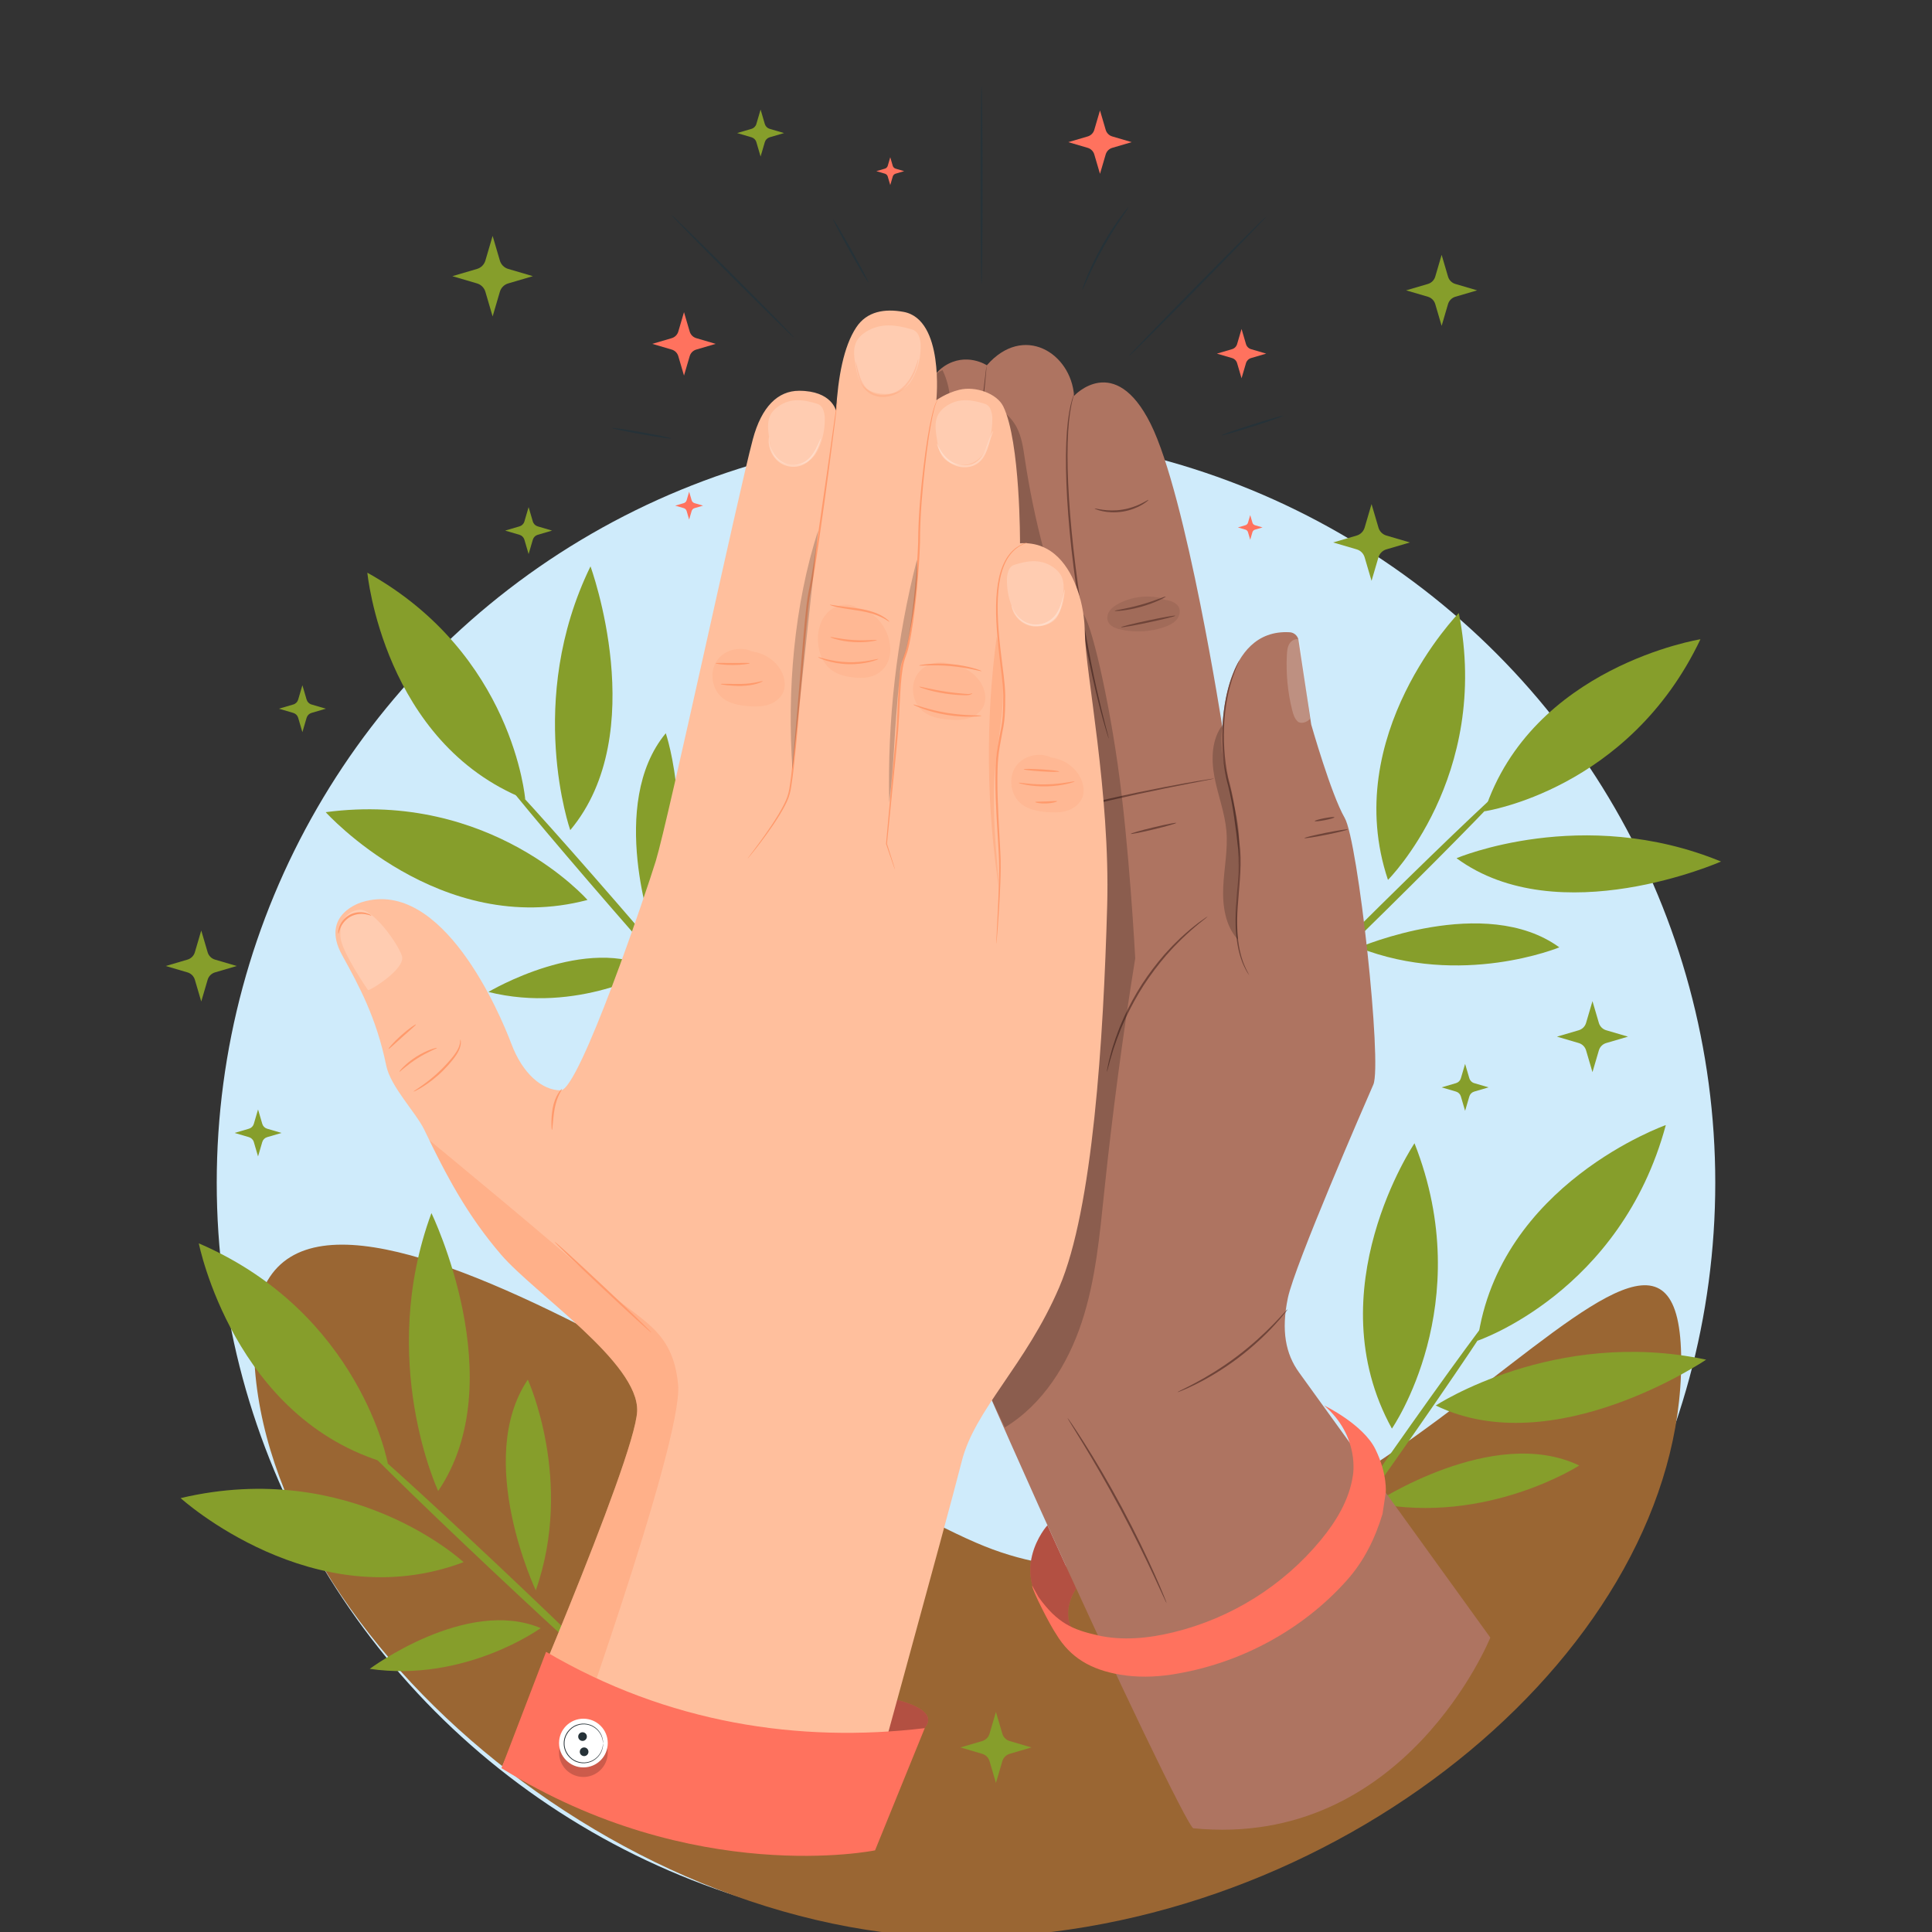 <svg xmlns="http://www.w3.org/2000/svg" fill="none" viewBox="0 0 312 312" height="312" width="312">
<rect x="0" y="0" width="312" height="312" fill="#333333" stroke="none"/>
<circle fill="#CFEBFB" r="121" cy="191" cx="156"></circle>
<g clip-path="url(#clip0_32_19467)">
<path fill="#9A6633" d="M271.5 219.847C271.5 265.572 217.966 310.831 159 312.847C100.5 314.847 41 262.572 41 216.847C41 171.123 129.062 237.679 159 249.706C215.405 272.365 271.5 174.123 271.5 219.847Z"></path>
<path fill="#869E2B" d="M32.5 150.267L33.532 153.782C33.7 154.353 34.147 154.799 34.718 154.967L38.233 156L34.718 157.033C34.147 157.201 33.7 157.647 33.532 158.218L32.5 161.733L31.467 158.218C31.299 157.647 30.853 157.201 30.282 157.033L26.767 156L30.282 154.967C30.853 154.799 31.299 154.353 31.467 153.782L32.5 150.267Z"></path>
<path fill="#869E2B" d="M160.835 276.461L161.868 279.977C162.036 280.548 162.482 280.994 163.053 281.162L166.569 282.195L163.053 283.227C162.482 283.395 162.036 283.841 161.868 284.412L160.835 287.928L159.803 284.412C159.635 283.841 159.189 283.395 158.618 283.227L155.102 282.195L158.618 281.162C159.189 280.994 159.635 280.548 159.803 279.977L160.835 276.461Z"></path>
<path fill="#869E2B" d="M41.673 179.168L42.355 181.493C42.466 181.87 42.761 182.166 43.138 182.276L45.463 182.959L43.138 183.641C42.761 183.752 42.466 184.048 42.355 184.424L41.673 186.749L40.99 184.424C40.879 184.047 40.584 183.752 40.207 183.641L37.882 182.959L40.207 182.276C40.584 182.165 40.88 181.87 40.99 181.493L41.673 179.168Z"></path>
<path fill="#869E2B" d="M257.169 161.675L258.202 165.191C258.37 165.762 258.816 166.208 259.387 166.376L262.902 167.409L259.387 168.441C258.816 168.609 258.37 169.055 258.202 169.626L257.169 173.142L256.136 169.626C255.969 169.055 255.522 168.609 254.951 168.441L251.436 167.409L254.951 166.376C255.522 166.208 255.969 165.762 256.136 165.191L257.169 161.675Z"></path>
<path fill="#869E2B" d="M232.811 41.156L233.843 44.672C234.011 45.242 234.457 45.689 235.028 45.856L238.544 46.889L235.028 47.922C234.457 48.09 234.011 48.536 233.843 49.107L232.811 52.623L231.778 49.107C231.61 48.536 231.164 48.09 230.593 47.922L227.077 46.889L230.593 45.856C231.164 45.689 231.61 45.242 231.778 44.672L232.811 41.156Z"></path>
<path fill="#869E2B" d="M221.491 81.403L222.608 85.204C222.789 85.821 223.272 86.304 223.889 86.485L227.689 87.602L223.889 88.718C223.272 88.899 222.789 89.382 222.608 89.999L221.491 93.8L220.375 89.999C220.194 89.382 219.711 88.899 219.094 88.718L215.293 87.602L219.094 86.485C219.711 86.304 220.193 85.821 220.375 85.204L221.491 81.403Z"></path>
<path fill="#869E2B" d="M236.601 171.809L237.284 174.133C237.395 174.511 237.69 174.806 238.067 174.917L240.391 175.599L238.067 176.282C237.689 176.393 237.394 176.688 237.284 177.065L236.601 179.389L235.918 177.065C235.807 176.687 235.512 176.392 235.135 176.282L232.811 175.599L235.135 174.917C235.513 174.805 235.808 174.511 235.918 174.133L236.601 171.809Z"></path>
<path fill="#869E2B" d="M48.834 110.658L49.516 112.983C49.627 113.36 49.922 113.655 50.299 113.766L52.624 114.448L50.299 115.131C49.922 115.242 49.627 115.537 49.516 115.914L48.834 118.239L48.151 115.914C48.04 115.537 47.745 115.242 47.368 115.131L45.044 114.448L47.368 113.766C47.745 113.655 48.041 113.36 48.151 112.983L48.834 110.658Z"></path>
<path fill="#869E2B" d="M122.828 17.698L123.51 20.023C123.621 20.4 123.916 20.696 124.293 20.806L126.618 21.489L124.293 22.171C123.916 22.282 123.621 22.578 123.51 22.954L122.828 25.279L122.145 22.954C122.034 22.577 121.739 22.282 121.362 22.171L119.037 21.489L121.362 20.806C121.739 20.695 122.034 20.4 122.145 20.023L122.828 17.698Z"></path>
<path fill="#869E2B" d="M79.554 38.098L80.725 42.084C80.915 42.731 81.421 43.238 82.069 43.428L86.055 44.599L82.069 45.77C81.421 45.961 80.915 46.467 80.725 47.114L79.554 51.1L78.383 47.114C78.192 46.467 77.686 45.961 77.039 45.77L73.053 44.599L77.039 43.428C77.686 43.238 78.192 42.731 78.383 42.084L79.554 38.098Z"></path>
<path fill="#869E2B" d="M85.365 81.896L86.048 84.22C86.159 84.598 86.454 84.893 86.831 85.003L89.155 85.686L86.831 86.368C86.453 86.48 86.158 86.775 86.048 87.152L85.365 89.476L84.683 87.152C84.571 86.774 84.276 86.479 83.899 86.368L81.575 85.686L83.899 85.003C84.277 84.892 84.572 84.598 84.683 84.22L85.365 81.896Z"></path>
<path fill="#869E2B" d="M275.528 219.572C251.01 214.369 231.864 226.974 231.864 226.974C250.932 236.25 275.528 219.572 275.528 219.572Z"></path>
<path fill="#869E2B" d="M205.818 218.339C205.809 233.72 216.137 244.366 216.137 244.366C219.384 231.966 205.818 218.339 205.818 218.339Z"></path>
<path fill="#869E2B" d="M221.977 242.737C240.106 246.291 255.029 236.668 255.029 236.668C241.164 230.009 221.977 242.737 221.977 242.737Z"></path>
<path fill="#869E2B" d="M242.039 210.928C241.758 210.731 233.856 221.512 224.391 235.005C214.923 248.502 207.478 259.6 207.758 259.797C208.039 259.994 215.94 249.215 225.408 235.717C234.872 222.225 242.319 211.125 242.039 210.928Z"></path>
<path fill="#869E2B" d="M269.013 181.689C269.013 181.689 242.051 191.199 238.615 216.51C238.615 216.51 261.732 208.713 269.013 181.689Z"></path>
<path fill="#869E2B" d="M228.429 184.628C228.429 184.628 212.45 208.335 224.779 230.707C224.779 230.707 238.693 210.667 228.429 184.628Z"></path>
<path fill="#869E2B" d="M69.671 195.904C60.894 219.746 70.762 240.784 70.762 240.784C82.834 222.998 69.671 195.904 69.671 195.904Z"></path>
<path fill="#869E2B" d="M59.708 269.504C75.138 271.744 87.316 262.927 87.316 262.927C75.347 257.87 59.708 269.504 59.708 269.504Z"></path>
<path fill="#869E2B" d="M86.528 256.831C92.723 239.159 85.235 222.793 85.235 222.793C76.542 235.737 86.528 256.831 86.528 256.831Z"></path>
<path fill="#869E2B" d="M57.526 232.091C57.288 232.345 66.958 241.836 79.121 253.288C91.289 264.745 101.342 273.824 101.58 273.572C101.819 273.319 92.151 263.829 79.984 252.372C67.821 240.92 57.765 231.838 57.526 232.091Z"></path>
<path fill="#869E2B" d="M32.105 200.788C32.105 200.788 37.734 229.217 62.63 236.335C62.63 236.335 58.161 212.013 32.105 200.788Z"></path>
<path fill="#869E2B" d="M29.168 241.93C29.168 241.93 50.633 261.4 74.866 252.276C74.866 252.276 56.779 235.41 29.168 241.93Z"></path>
<path fill="#869E2B" d="M95.359 91.463C84.764 113.195 92.091 134.059 92.091 134.059C105.225 118.377 95.359 91.463 95.359 91.463Z"></path>
<path fill="#869E2B" d="M78.871 160.191C93.265 163.791 105.64 156.61 105.64 156.61C94.793 150.675 78.871 160.191 78.871 160.191Z"></path>
<path fill="#869E2B" d="M105.479 150.763C113.039 134.626 107.517 118.412 107.517 118.412C98.047 129.834 105.479 150.763 105.479 150.763Z"></path>
<path fill="#869E2B" d="M80.392 124.56C80.142 124.777 88.388 134.69 98.806 146.699C109.228 158.713 117.877 168.273 118.126 168.056C118.377 167.839 110.133 157.928 99.711 145.914C89.292 133.905 80.642 124.343 80.392 124.56Z"></path>
<path fill="#869E2B" d="M59.324 92.486C59.324 92.486 61.929 119.941 84.817 129.068C84.817 129.068 82.918 105.611 59.324 92.486Z"></path>
<path fill="#869E2B" d="M52.599 131.157C52.599 131.157 71.056 151.648 94.874 145.333C94.874 145.333 79.367 127.631 52.599 131.157Z"></path>
<path fill="#869E2B" d="M277.934 139.129C255.569 129.947 235.216 138.593 235.216 138.593C251.707 150.697 277.934 139.129 277.934 139.129Z"></path>
<path fill="#869E2B" d="M208.291 127.074C205.62 141.669 213.578 153.559 213.578 153.559C218.806 142.354 208.291 127.074 208.291 127.074Z"></path>
<path fill="#869E2B" d="M219.402 153.024C235.991 159.536 251.817 152.987 251.817 152.987C239.813 144.268 219.402 153.024 219.402 153.024Z"></path>
<path fill="#869E2B" d="M243.947 126.311C243.714 126.075 234.349 134.939 223.031 146.104C211.709 157.274 202.723 166.516 202.955 166.752C203.187 166.987 212.551 158.126 223.872 146.957C235.191 135.791 244.179 126.547 243.947 126.311Z"></path>
<path fill="#869E2B" d="M274.607 103.234C274.607 103.234 247.374 107.59 239.731 131.016C239.731 131.016 263.019 127.619 274.607 103.234Z"></path>
<path fill="#869E2B" d="M235.584 98.998C235.584 98.998 216.316 118.728 224.143 142.093C224.143 142.093 240.817 125.484 235.584 98.998Z"></path>
<path fill="#263238" d="M158.513 45.906C158.424 45.906 158.351 38.733 158.351 29.888C158.351 21.039 158.424 13.867 158.513 13.867C158.603 13.867 158.676 21.038 158.676 29.888C158.676 38.733 158.603 45.906 158.513 45.906Z"></path>
<path fill="#263238" d="M128.223 54.506C128.159 54.569 123.672 50.185 118.201 44.714C112.729 39.242 108.345 34.755 108.409 34.692C108.472 34.628 112.958 39.012 118.431 44.484C123.901 49.955 128.286 54.442 128.223 54.506Z"></path>
<path fill="#263238" d="M204.477 34.987C204.541 35.05 199.627 40.144 193.502 46.362C187.375 52.583 182.358 57.573 182.295 57.51C182.231 57.447 187.144 52.355 193.271 46.134C199.395 39.915 204.414 34.924 204.477 34.987Z"></path>
<path fill="#263238" d="M140.228 45.574C140.15 45.617 138.811 43.377 137.239 40.569C135.667 37.76 134.456 35.449 134.534 35.404C134.613 35.361 135.95 37.601 137.523 40.41C139.095 43.218 140.306 45.53 140.228 45.574Z"></path>
<path fill="#263238" d="M182.263 33.436C182.302 33.466 181.804 34.168 181.032 35.322C180.259 36.475 179.227 38.092 178.192 39.938C177.16 41.787 176.322 43.512 175.743 44.774C175.164 46.036 174.826 46.828 174.78 46.809C174.759 46.801 174.819 46.593 174.945 46.225C175.069 45.855 175.268 45.327 175.533 44.682C176.06 43.392 176.87 41.639 177.909 39.779C178.95 37.922 180.019 36.314 180.843 35.19C181.255 34.627 181.6 34.181 181.85 33.881C182.099 33.582 182.245 33.423 182.263 33.436Z"></path>
<path fill="#263238" d="M207.204 67.152C207.23 67.238 205.037 68.01 202.305 68.877C199.571 69.745 197.334 70.378 197.307 70.292C197.28 70.207 199.473 69.435 202.206 68.568C204.938 67.7 207.176 67.067 207.204 67.152Z"></path>
<path fill="#263238" d="M108.434 70.815C108.418 70.904 106.252 70.595 103.595 70.126C100.937 69.657 98.796 69.206 98.812 69.117C98.827 69.029 100.994 69.338 103.651 69.806C106.308 70.275 108.449 70.727 108.434 70.815Z"></path>
<path fill="#FF725E" d="M110.459 50.411L111.381 53.55C111.531 54.06 111.929 54.458 112.438 54.608L115.578 55.53L112.438 56.453C111.929 56.602 111.531 57.001 111.381 57.511L110.459 60.65L109.536 57.511C109.387 57.001 108.988 56.603 108.478 56.453L105.339 55.53L108.478 54.608C108.988 54.458 109.387 54.06 109.536 53.55L110.459 50.411Z"></path>
<path fill="#FF725E" d="M177.638 17.835L178.561 20.974C178.71 21.484 179.109 21.882 179.618 22.032L182.758 22.954L179.618 23.877C179.108 24.026 178.71 24.425 178.561 24.934L177.638 28.074L176.716 24.934C176.566 24.425 176.168 24.026 175.658 23.877L172.519 22.954L175.658 22.032C176.168 21.882 176.566 21.484 176.716 20.974L177.638 17.835Z"></path>
<path fill="#FF725E" d="M111.289 79.41L111.693 80.787C111.759 81.011 111.934 81.186 112.158 81.252L113.535 81.656L112.158 82.06C111.934 82.126 111.759 82.301 111.693 82.525L111.289 83.902L110.885 82.525C110.819 82.301 110.645 82.126 110.421 82.06L109.043 81.656L110.421 81.252C110.644 81.186 110.819 81.011 110.885 80.787L111.289 79.41Z"></path>
<path fill="#FF725E" d="M143.767 25.395L144.171 26.772C144.237 26.995 144.412 27.171 144.636 27.236L146.013 27.641L144.636 28.045C144.412 28.111 144.237 28.286 144.171 28.509L143.767 29.887L143.363 28.509C143.297 28.286 143.122 28.111 142.898 28.045L141.521 27.641L142.898 27.236C143.122 27.171 143.297 26.995 143.363 26.772L143.767 25.395Z"></path>
<path fill="#FF725E" d="M200.498 53.126L201.215 55.567C201.331 55.963 201.641 56.273 202.037 56.389L204.478 57.106L202.037 57.823C201.641 57.94 201.331 58.249 201.215 58.645L200.498 61.086L199.781 58.645C199.664 58.249 199.355 57.939 198.959 57.823L196.518 57.106L198.959 56.389C199.355 56.272 199.665 55.963 199.781 55.567L200.498 53.126Z"></path>
<path fill="#FF725E" d="M201.898 83.185L202.257 84.405C202.315 84.603 202.47 84.758 202.668 84.816L203.888 85.175L202.668 85.533C202.47 85.591 202.315 85.746 202.257 85.944L201.898 87.164L201.54 85.944C201.482 85.746 201.327 85.591 201.129 85.533L199.909 85.175L201.129 84.816C201.327 84.758 201.482 84.603 201.54 84.405L201.898 83.185Z"></path>
<path fill="#FF725E" d="M173.484 263.652C173.484 263.652 171.04 260.914 173.795 256.51C173.795 256.51 169.187 246.4 169.157 246.334C169.127 246.268 162.233 254.161 170.295 261.378L173.484 263.652Z"></path>
<path fill="black" d="M173.484 263.652C173.484 263.652 171.04 260.914 173.795 256.51C173.795 256.51 169.187 246.4 169.157 246.334C169.127 246.268 162.233 254.161 170.295 261.378L173.484 263.652Z" opacity="0.3"></path>
<path fill="#AE7461" d="M192.712 295.249C191.177 295.097 146.567 199.865 137.12 167.945C127.673 136.025 134.896 85.613 139.483 77.402C143.162 70.816 147.294 71.059 147.294 71.059C147.294 71.059 148.325 61.868 152.507 59.128C156.059 56.801 159.368 58.99 159.368 58.99C165.275 52.211 172.96 56.995 173.455 63.924C173.455 63.924 179.995 56.789 185.809 68.43C191.623 80.072 197.436 117.625 197.436 117.625C197.436 117.625 197.436 101.471 208.279 102.103C208.953 102.143 209.524 102.628 209.682 103.284L211.751 117.007C211.751 117.007 214.97 128.314 217.149 132.07C219.33 135.825 223.233 171.845 221.78 175.152C220.327 178.46 209.063 204.371 207.973 209.629C206.883 214.886 207.61 218.641 209.789 221.646C211.97 224.651 240.674 264.456 240.674 264.456C240.674 264.456 226.866 298.628 192.712 295.249Z"></path>
<g opacity="0.2">
<path fill="black" d="M152.212 59.771C153.026 61.458 153.451 63.33 153.445 65.203C155.413 64.542 157.596 64.481 159.562 65.143C161.529 65.805 163.257 67.209 164.208 69.054C165.002 70.593 165.237 72.349 165.494 74.062C166.233 79 167.244 83.896 168.523 88.722H158.273L149.077 76.992L147.293 71.058C148.275 65.386 149.636 60.818 152.212 59.771Z"></path>
</g>
<path fill="#6F4439" d="M201.76 157.521C201.751 157.527 201.648 157.377 201.46 157.086C201.276 156.792 201.028 156.342 200.762 155.738C200.238 154.529 199.721 152.657 199.593 150.297C199.424 147.937 199.714 145.134 199.931 142.045C200.029 140.5 200.094 138.874 199.958 137.201C199.79 135.533 199.559 133.79 199.311 132.022C199.054 130.253 198.749 128.533 198.342 126.9C197.88 125.272 197.634 123.632 197.499 122.084C197.23 118.974 197.409 116.152 197.784 113.826C198.167 111.499 198.759 109.67 199.275 108.46C199.502 107.841 199.762 107.397 199.907 107.083C200.061 106.773 200.147 106.614 200.157 106.619C200.167 106.624 200.101 106.793 199.965 107.111C199.84 107.433 199.6 107.883 199.392 108.506C198.916 109.724 198.363 111.549 198.01 113.863C197.666 116.175 197.513 118.976 197.797 122.057C197.941 123.599 198.184 125.197 198.65 126.822C199.065 128.468 199.374 130.199 199.633 131.975C199.882 133.756 200.109 135.482 200.275 137.176C200.409 138.874 200.336 140.515 200.229 142.065C199.995 145.166 199.684 147.945 199.822 150.284C199.919 152.624 200.396 154.477 200.879 155.689C201.125 156.295 201.352 156.75 201.516 157.053C201.686 157.353 201.77 157.514 201.76 157.521Z"></path>
<path fill="#6F4439" d="M178.74 173.123C178.729 173.12 178.742 173.013 178.778 172.812C178.826 172.575 178.883 172.286 178.953 171.935C179.028 171.554 179.129 171.089 179.28 170.558C179.428 170.026 179.571 169.413 179.798 168.756C180.01 168.094 180.242 167.368 180.545 166.608C180.82 165.837 181.177 165.039 181.546 164.196C182.32 162.528 183.263 160.734 184.413 158.948C185.573 157.167 186.814 155.564 188.019 154.174C188.643 153.498 189.219 152.839 189.813 152.276C190.384 151.691 190.948 151.178 191.471 150.72C191.98 150.246 192.48 149.864 192.909 149.515C193.334 149.163 193.717 148.881 194.037 148.661C194.33 148.456 194.572 148.287 194.771 148.149C194.941 148.035 195.033 147.98 195.039 147.988C195.046 147.998 194.966 148.071 194.81 148.201C194.621 148.353 194.392 148.537 194.114 148.76C193.807 148.996 193.437 149.291 193.024 149.655C192.609 150.015 192.121 150.408 191.625 150.889C191.115 151.356 190.565 151.875 190.005 152.465C189.423 153.033 188.859 153.694 188.246 154.37C187.062 155.762 185.838 157.357 184.687 159.124C183.546 160.896 182.602 162.672 181.819 164.322C181.445 165.155 181.082 165.943 180.797 166.705C180.485 167.456 180.242 168.173 180.017 168.827C179.777 169.476 179.62 170.082 179.456 170.607C179.288 171.131 179.17 171.589 179.076 171.964C178.983 172.308 178.906 172.593 178.843 172.826C178.786 173.023 178.751 173.124 178.74 173.123Z"></path>
<path fill="#6F4439" d="M207.945 211.42C207.962 211.434 207.775 211.688 207.421 212.135C207.07 212.585 206.533 213.212 205.843 213.964C204.466 215.468 202.426 217.432 199.937 219.312C197.445 221.19 194.996 222.613 193.168 223.517C192.254 223.972 191.502 224.314 190.973 224.525C190.445 224.74 190.149 224.849 190.14 224.828C190.131 224.808 190.409 224.659 190.92 224.409C191.433 224.163 192.167 223.791 193.062 223.313C194.855 222.36 197.267 220.917 199.741 219.052C202.212 217.185 204.263 215.263 205.676 213.805C206.383 213.077 206.945 212.476 207.324 212.052C207.708 211.632 207.928 211.406 207.945 211.42Z"></path>
<path fill="#6F4439" d="M188.401 258.904C188.391 258.908 188.333 258.803 188.233 258.6C188.122 258.362 187.982 258.066 187.813 257.703C187.433 256.881 186.916 255.762 186.286 254.399C184.986 251.614 183.13 247.795 180.919 243.66C178.706 239.526 176.56 235.861 174.963 233.235C174.178 231.954 173.534 230.904 173.061 230.131C172.854 229.789 172.684 229.509 172.548 229.284C172.434 229.088 172.378 228.982 172.387 228.976C172.397 228.97 172.47 229.064 172.603 229.248C172.753 229.464 172.939 229.733 173.167 230.062C173.654 230.771 174.335 231.814 175.159 233.113C176.807 235.712 178.989 239.365 181.206 243.506C183.42 247.648 185.247 251.489 186.495 254.302C187.12 255.709 187.608 256.854 187.929 257.652C188.076 258.025 188.197 258.329 188.294 258.574C188.374 258.786 188.411 258.899 188.401 258.904Z"></path>
<path fill="#6F4439" d="M189.952 132.891C189.973 132.978 188.346 133.446 186.319 133.934C184.291 134.423 182.63 134.749 182.609 134.662C182.588 134.574 184.215 134.108 186.243 133.618C188.27 133.13 189.931 132.804 189.952 132.891Z"></path>
<path fill="#6F4439" d="M179.052 119.26C179.047 119.262 179.028 119.216 178.996 119.124C178.96 119.014 178.916 118.879 178.863 118.715C178.752 118.354 178.579 117.824 178.385 117.133C177.984 115.754 177.449 113.746 176.862 111.247C175.685 106.249 174.339 99.275 173.363 91.5C172.388 83.725 171.983 76.62 172.192 71.481C172.291 68.913 172.562 66.84 172.886 65.437C173.207 64.031 173.586 63.319 173.586 63.319C173.591 63.322 173.579 63.37 173.551 63.463C173.514 63.573 173.47 63.707 173.416 63.87C173.349 64.046 173.289 64.271 173.223 64.538C173.152 64.804 173.07 65.111 173.01 65.464C172.725 66.865 172.49 68.929 172.422 71.489C172.272 76.61 172.712 83.696 173.685 91.46C174.661 99.222 175.969 106.192 177.086 111.195C177.645 113.697 178.144 115.711 178.508 117.099C178.684 117.772 178.824 118.305 178.926 118.697C178.968 118.865 179.001 119.002 179.029 119.115C179.049 119.21 179.057 119.259 179.052 119.26Z"></path>
<path fill="#6F4439" d="M169.36 130.834C169.355 130.837 169.326 130.779 169.273 130.666C169.216 130.535 169.141 130.367 169.049 130.158C168.85 129.687 168.572 129.029 168.217 128.191C168.038 127.762 167.84 127.286 167.623 126.767C167.423 126.238 167.206 125.665 166.973 125.051C166.517 123.816 165.962 122.421 165.457 120.842C165.193 120.055 164.918 119.231 164.631 118.374C164.348 117.514 164.097 116.606 163.814 115.673C163.231 113.812 162.73 111.789 162.174 109.668C161.143 105.406 160.186 100.676 159.47 95.665C158.782 90.648 158.409 85.836 158.231 81.454C158.18 79.262 158.11 77.179 158.159 75.229C158.175 74.254 158.165 73.312 158.203 72.408C158.243 71.504 158.281 70.636 158.318 69.808C158.369 68.15 158.52 66.657 158.617 65.343C158.672 64.689 158.723 64.079 158.77 63.514C158.835 62.956 158.894 62.444 158.948 61.982C159.058 61.08 159.144 60.37 159.205 59.863C159.236 59.636 159.26 59.455 159.28 59.314C159.298 59.19 159.311 59.127 159.317 59.128C159.322 59.128 159.321 59.193 159.313 59.318C159.302 59.461 159.288 59.643 159.27 59.872C159.223 60.38 159.157 61.091 159.073 61.996C159.028 62.459 158.978 62.97 158.923 63.529C158.885 64.093 158.842 64.703 158.797 65.358C158.718 66.671 158.583 68.163 158.547 69.819C158.517 70.646 158.485 71.513 158.453 72.415C158.422 73.318 158.439 74.258 158.428 75.231C158.391 77.178 158.471 79.256 158.53 81.444C158.724 85.816 159.105 90.616 159.791 95.621C160.505 100.621 161.451 105.341 162.464 109.597C163.011 111.716 163.501 113.737 164.072 115.598C164.349 116.531 164.594 117.439 164.869 118.3C165.148 119.158 165.417 119.983 165.674 120.77C166.164 122.352 166.703 123.75 167.143 124.989C167.366 125.606 167.575 126.182 167.767 126.713C167.974 127.235 168.163 127.713 168.334 128.146C168.664 128.993 168.923 129.658 169.108 130.133C169.188 130.348 169.253 130.52 169.302 130.654C169.346 130.77 169.365 130.832 169.36 130.834Z"></path>
<path fill="#6F4439" d="M150.833 134.648C150.827 134.649 150.812 134.591 150.787 134.476C150.761 134.342 150.728 134.174 150.687 133.965C150.601 133.491 150.482 132.832 150.331 131.995C150.025 130.283 149.617 127.8 149.161 124.725C148.694 121.651 148.22 117.978 147.761 113.892C147.328 109.803 146.941 105.298 146.699 100.558C146.213 91.073 146.499 82.467 146.976 76.266C147.223 73.166 147.468 70.662 147.695 68.938C147.803 68.094 147.887 67.429 147.949 66.951C147.979 66.74 148.003 66.571 148.022 66.436C148.041 66.32 148.053 66.261 148.058 66.262C148.064 66.263 148.063 66.323 148.055 66.44C148.045 66.576 148.03 66.747 148.013 66.96C147.967 67.439 147.903 68.105 147.821 68.951C147.633 70.679 147.424 73.185 147.206 76.283C146.788 82.48 146.539 91.071 147.024 100.542C147.267 105.274 147.644 109.775 148.059 113.861C148.501 117.943 148.951 121.616 149.389 124.692C149.816 127.77 150.189 130.257 150.456 131.974C150.582 132.815 150.681 133.478 150.752 133.954C150.78 134.166 150.803 134.336 150.821 134.47C150.833 134.587 150.838 134.647 150.833 134.648Z"></path>
<path fill="#6F4439" d="M196.074 125.73C196.076 125.736 196.028 125.75 195.933 125.772C195.82 125.797 195.683 125.826 195.515 125.863C195.119 125.941 194.579 126.046 193.899 126.18C192.495 126.45 190.463 126.84 187.959 127.357C182.951 128.376 176.053 129.904 168.524 131.937C164.762 132.964 161.202 134.027 157.982 135.052C154.774 136.112 151.893 137.094 149.513 138.021C148.314 138.463 147.243 138.896 146.304 139.282C145.361 139.657 144.552 139.99 143.9 140.282C143.263 140.554 142.757 140.77 142.386 140.929C142.227 140.993 142.097 141.046 141.989 141.09C141.898 141.124 141.851 141.139 141.848 141.134C141.846 141.129 141.889 141.104 141.974 141.06C142.079 141.008 142.204 140.946 142.358 140.87C142.724 140.698 143.221 140.463 143.848 140.167C144.493 139.857 145.296 139.507 146.233 139.115C147.167 138.713 148.234 138.263 149.429 137.807C151.804 136.851 154.681 135.845 157.889 134.767C161.108 133.725 164.671 132.651 168.439 131.623C175.977 129.589 182.89 128.094 187.914 127.132C190.425 126.644 192.465 126.288 193.876 126.056C194.561 125.948 195.104 125.862 195.503 125.798C195.673 125.775 195.812 125.755 195.927 125.74C196.024 125.728 196.074 125.725 196.074 125.73Z"></path>
<g opacity="0.2">
<path fill="black" d="M162.267 230.522C168.399 226.807 172.445 220.327 174.692 213.519C176.94 206.711 177.587 199.497 178.332 192.367C179.648 179.787 181.314 167.244 183.327 154.757C183.327 154.757 182.372 136.457 180.481 123.334C178.591 110.211 175.634 98.354 174.591 99.031C173.549 99.708 159.595 224.83 159.595 224.83L162.267 230.522Z"></path>
</g>
<path fill="#FF725E" d="M213.84 226.971C213.84 226.971 220.146 230.006 222.118 234.046C224.09 238.085 223.783 241.037 223.783 241.037L223.268 244.477C222.054 248.477 220.291 252.059 217.548 255.153C210.383 263.231 200.115 268.787 189.115 270.438C186.389 270.847 183.609 270.897 180.891 270.44C176.193 269.649 172.845 267.709 170.57 263.911C169.569 262.456 166.718 256.898 166.665 256.026L167.714 257.906C170.79 262.203 173.305 263.181 177.228 264.081C181.234 265 185.447 264.579 189.439 263.613C198.783 261.352 207.2 256.1 213.313 248.68C215.8 245.661 217.898 242.189 218.472 238.327C218.472 238.327 219.705 232.022 213.84 226.971Z"></path>
<g opacity="0.2">
<path fill="black" d="M200.099 135.219C199.958 129.616 196.299 122.486 197.48 117.007C195.65 119.337 195.572 122.606 196.131 125.516C196.689 128.426 197.795 131.233 198.053 134.185C198.315 137.198 197.681 140.21 197.542 143.23C197.404 146.251 197.862 149.514 199.909 151.739C199.254 146.077 200.26 141.573 200.099 135.219Z"></path>
</g>
<path fill="#6F4439" d="M188.251 96.341C188.269 96.379 187.853 96.627 187.141 96.951C186.43 97.277 185.418 97.667 184.268 97.99C183.117 98.311 182.05 98.501 181.273 98.593C180.496 98.684 180.011 98.688 180.008 98.646C179.997 98.548 181.908 98.319 184.181 97.677C186.456 97.047 188.209 96.251 188.251 96.341Z"></path>
<path fill="#6F4439" d="M185.469 80.728C185.491 80.756 185.113 81.114 184.389 81.537C183.669 81.961 182.582 82.413 181.314 82.619C180.045 82.82 178.87 82.731 178.053 82.554C177.233 82.379 176.762 82.156 176.775 82.123C176.792 82.015 178.782 82.715 181.262 82.297C183.747 81.919 185.419 80.631 185.469 80.728Z"></path>
<path fill="#6F4439" d="M189.804 99.431C189.823 99.519 187.875 100.006 185.455 100.52C183.034 101.033 181.057 101.378 181.039 101.29C181.02 101.202 182.967 100.715 185.388 100.201C187.808 99.688 189.785 99.343 189.804 99.431Z"></path>
<g opacity="0.2">
<path fill="#6F4439" d="M190.382 98.103C189.98 97.23 188.884 96.972 187.934 96.82L187.506 96.585C185.211 96.057 182.73 96.382 180.648 97.483C180.104 97.77 179.574 98.12 179.215 98.62C178.856 99.12 178.695 99.796 178.931 100.365C179.241 101.116 180.106 101.457 180.897 101.642C183.272 102.199 185.806 102.056 188.104 101.236C188.791 100.991 189.478 100.672 189.962 100.127C190.447 99.582 190.686 98.766 190.382 98.103Z"></path>
</g>
<path fill="#6F4439" d="M171.213 98.838C171.231 98.876 170.815 99.124 170.104 99.449C169.393 99.774 168.381 100.164 167.231 100.487C166.08 100.808 165.013 100.999 164.236 101.09C163.459 101.181 162.974 101.185 162.971 101.143C162.959 101.045 164.871 100.816 167.144 100.174C169.419 99.544 171.172 98.749 171.213 98.838Z"></path>
<path fill="#6F4439" d="M172.767 101.929C172.786 102.017 170.838 102.504 168.418 103.017C165.997 103.53 164.02 103.875 164.001 103.787C163.983 103.699 165.93 103.212 168.351 102.699C170.771 102.186 172.748 101.841 172.767 101.929Z"></path>
<g opacity="0.2">
<path fill="#6F4439" d="M173.345 100.601C172.943 99.727 171.846 99.469 170.897 99.318L170.469 99.082C168.174 98.555 165.693 98.88 163.611 99.98C163.067 100.267 162.537 100.618 162.178 101.117C161.819 101.617 161.658 102.294 161.894 102.862C162.204 103.613 163.069 103.954 163.86 104.139C166.235 104.696 168.769 104.553 171.066 103.733C171.753 103.488 172.44 103.169 172.925 102.624C173.41 102.08 173.649 101.263 173.345 100.601Z"></path>
</g>
<path fill="#6F4439" d="M158.228 101.11C158.246 101.148 157.83 101.396 157.118 101.721C156.407 102.046 155.396 102.436 154.246 102.759C153.095 103.08 152.028 103.271 151.251 103.362C150.474 103.453 149.99 103.457 149.986 103.415C149.975 103.317 151.886 103.089 154.159 102.446C156.433 101.816 158.186 101.02 158.228 101.11Z"></path>
<path fill="#6F4439" d="M159.781 104.201C159.799 104.288 157.852 104.776 155.432 105.289C153.011 105.802 151.034 106.147 151.015 106.059C150.997 105.971 152.944 105.484 155.365 104.971C157.785 104.458 159.762 104.113 159.781 104.201Z"></path>
<g opacity="0.2">
<path fill="#6F4439" d="M160.359 102.872C159.957 101.998 158.86 101.741 157.911 101.589L157.483 101.354C155.187 100.827 152.707 101.152 150.625 102.252C150.081 102.539 149.551 102.889 149.192 103.389C148.833 103.889 148.672 104.566 148.908 105.134C149.218 105.885 150.083 106.226 150.874 106.411C153.249 106.968 155.783 106.825 158.08 106.005C158.767 105.76 159.454 105.441 159.939 104.896C160.424 104.352 160.664 103.535 160.359 102.872Z"></path>
</g>
<path fill="#6F4439" d="M217.642 133.948C217.66 134.036 216.11 134.421 214.18 134.807C212.249 135.193 210.67 135.435 210.653 135.347C210.636 135.259 212.186 134.875 214.116 134.489C216.046 134.103 217.625 133.86 217.642 133.948Z"></path>
<path fill="#6F4439" d="M215.496 131.982C215.513 132.07 214.815 132.279 213.938 132.448C213.06 132.618 212.335 132.684 212.318 132.596C212.301 132.508 212.998 132.299 213.876 132.13C214.754 131.96 215.479 131.893 215.496 131.982Z"></path>
<g opacity="0.2">
<path fill="white" d="M211.562 116.066C211.147 116.619 210.098 116.98 209.58 116.521C209.063 116.062 208.847 115.359 208.677 114.688C207.94 111.765 207.659 108.73 207.821 105.721C207.855 105.097 207.917 104.446 208.253 103.92C208.589 103.394 209.287 103.045 209.857 103.301L211.562 116.066Z"></path>
</g>
<path fill="#FF725E" d="M146.431 281.038C146.431 281.038 155.158 277.279 144.89 274.509C134.622 271.74 123.832 273.301 123.832 273.301L136.997 280.63L146.431 281.038Z"></path>
<path fill="black" d="M146.431 281.038C146.431 281.038 155.158 277.279 144.89 274.509C134.622 271.74 123.832 273.301 123.832 273.301L136.997 280.63L146.431 281.038Z" opacity="0.3"></path>
<path fill="#FFBF9D" d="M58.511 145.67C58.511 145.67 51.568 147.577 55.25 154.248C57.945 159.13 60.788 164.334 62.373 172.079C63.078 175.524 67.182 179.661 68.529 182.467C72.144 189.997 75.484 196.262 80.906 202.587C86.328 208.912 103.195 220.057 102.894 227.888C102.593 235.719 80.988 285.534 80.988 285.534C97.92 295.848 117.398 299.161 138.218 298.787C138.218 298.787 153.196 244.455 155.305 236.021C157.413 227.587 165.641 220.518 171.063 207.868C176.485 195.217 178.194 167.872 178.799 146.261C179.306 128.146 175.282 108.422 175.2 102.335C175.168 99.932 174.806 97.538 174.007 95.272C172.712 91.601 170.059 87.391 164.723 87.735C164.723 87.735 164.79 71.305 162.019 65.635C161.003 63.555 157.552 62.306 154.911 62.95C152.775 63.471 151.212 64.633 151.212 64.633C151.212 64.633 152.53 51.568 145.904 50.363C142.884 49.814 140.012 50.257 138.286 52.853C136.225 55.954 135.341 60.94 135.013 66.35C135.013 66.35 134.362 63.107 129.047 63.107C125.644 63.107 122.987 65.645 121.57 70.959C119.16 79.995 107.925 132.419 105.907 139.032C104.49 143.678 93.558 176.081 90.546 176.081C87.533 176.081 84.38 173.369 82.573 168.55C80.764 163.73 71.462 141.755 58.511 145.67Z"></path>
<path fill="#FF9A6C" d="M120.715 138.667C120.71 138.663 120.748 138.609 120.826 138.503C120.915 138.384 121.03 138.232 121.175 138.039C121.493 137.614 121.94 137.015 122.51 136.254C123.082 135.473 123.774 134.511 124.538 133.369C125.29 132.224 126.158 130.91 126.873 129.346C127.24 128.566 127.448 127.703 127.564 126.763C127.712 125.834 127.816 124.856 127.929 123.845C128.151 121.823 128.334 119.655 128.535 117.374C128.915 112.808 129.332 107.792 129.77 102.525C129.887 101.208 130.009 99.907 130.151 98.626C130.281 97.35 130.453 96.07 130.724 94.852C131.21 92.422 131.543 90.033 131.892 87.773C132.547 83.245 133.136 79.165 133.633 75.731C134.116 72.317 134.508 69.547 134.782 67.607C134.92 66.666 135.029 65.926 135.106 65.4C135.144 65.162 135.175 64.974 135.198 64.827C135.22 64.699 135.235 64.633 135.24 64.633C135.246 64.634 135.243 64.701 135.231 64.831C135.215 64.979 135.196 65.169 135.171 65.408C135.108 65.936 135.02 66.678 134.908 67.624C134.657 69.567 134.3 72.342 133.861 75.761C133.404 79.195 132.852 83.283 132.189 87.817C131.846 90.084 131.522 92.461 131.034 94.92C130.767 96.137 130.603 97.375 130.473 98.661C130.332 99.938 130.21 101.238 130.093 102.554C129.646 107.819 129.22 112.834 128.833 117.4C128.624 119.681 128.43 121.849 128.196 123.875C128.078 124.887 127.967 125.865 127.812 126.802C127.691 127.738 127.463 128.655 127.083 129.441C126.343 131.024 125.459 132.329 124.689 133.471C123.908 134.607 123.201 135.56 122.612 136.33C122.021 137.099 121.551 137.686 121.226 138.08C121.071 138.264 120.948 138.41 120.852 138.524C120.766 138.622 120.718 138.671 120.715 138.667Z"></path>
<path fill="#FF9A6C" d="M165.962 87.603C165.963 87.608 165.91 87.633 165.804 87.676C165.68 87.723 165.525 87.783 165.332 87.857C165.126 87.939 164.891 88.086 164.604 88.232C164.345 88.425 164.02 88.615 163.729 88.92C163.119 89.492 162.523 90.353 162.09 91.466C161.648 92.575 161.365 93.921 161.228 95.421C160.935 98.43 161.217 102.041 161.703 106.011C161.923 108.003 162.286 110.075 162.337 112.284C162.336 113.375 162.329 114.488 162.254 115.62C162.187 116.757 161.944 117.892 161.725 119.02C161.514 120.154 161.303 121.278 161.203 122.388C161.1 123.502 161.075 124.61 161.069 125.697C161.059 127.874 161.146 129.975 161.243 131.975C161.351 133.976 161.452 135.877 161.548 137.659C161.648 139.443 161.6 141.112 161.545 142.626C161.427 145.658 161.254 148.105 161.13 149.797C161.062 150.623 161.009 151.274 160.971 151.743C160.95 151.95 160.933 152.116 160.919 152.249C160.905 152.362 160.895 152.42 160.89 152.42C160.885 152.419 160.883 152.361 160.886 152.247C160.891 152.114 160.897 151.946 160.905 151.739C160.929 151.269 160.962 150.617 161.004 149.79C161.089 148.097 161.227 145.648 161.315 142.62C161.355 141.105 161.389 139.45 161.278 137.673C161.173 135.892 161.061 133.992 160.944 131.992C160.838 129.989 160.745 127.884 160.75 125.697C160.754 124.604 160.777 123.49 160.881 122.36C160.981 121.225 161.193 120.099 161.405 118.96C161.627 117.82 161.864 116.713 161.93 115.597C162.005 114.482 162.015 113.373 162.017 112.284C161.973 110.129 161.617 108.038 161.405 106.048C160.935 102.068 160.672 98.435 160.999 95.399C161.151 93.885 161.454 92.522 161.92 91.398C162.377 90.272 163.004 89.398 163.643 88.828C163.947 88.523 164.284 88.337 164.553 88.149C164.851 88.009 165.094 87.869 165.306 87.797C165.505 87.734 165.666 87.684 165.793 87.644C165.903 87.611 165.96 87.597 165.962 87.603Z"></path>
<path fill="#FF9A6C" d="M144.535 140.434C144.529 140.436 144.493 140.348 144.428 140.171C144.359 139.976 144.266 139.714 144.147 139.38C143.901 138.658 143.547 137.624 143.091 136.287L143.086 136.273L143.088 136.257C143.373 133.122 143.806 128.359 144.337 122.527C144.467 121.064 144.629 119.535 144.75 117.95C144.867 116.363 144.932 114.712 145.014 113.01C145.105 111.31 145.177 109.553 145.474 107.767C145.552 107.322 145.647 106.875 145.777 106.432C145.836 106.209 145.93 105.993 146.005 105.773L146.225 105.143C146.472 104.274 146.648 103.369 146.811 102.456C147.253 99.845 147.547 97.269 147.785 94.779C148.018 92.288 148.197 89.88 148.274 87.585C148.29 82.979 148.743 78.841 149.14 75.385C149.557 71.927 150.015 69.142 150.458 67.243C150.68 66.294 150.897 65.565 151.105 65.092C151.208 64.855 151.31 64.686 151.387 64.577C151.479 64.479 151.527 64.432 151.531 64.437C151.535 64.441 151.494 64.496 151.415 64.597C151.349 64.709 151.258 64.879 151.166 65.117C150.98 65.591 150.784 66.321 150.582 67.27C150.179 69.17 149.756 71.956 149.369 75.412C149.002 78.87 148.574 82.991 148.574 87.595C148.505 89.9 148.333 92.312 148.103 94.809C147.87 97.305 147.578 99.885 147.133 102.511C146.969 103.432 146.792 104.343 146.538 105.235C146.387 105.689 146.22 106.109 146.089 106.524C145.964 106.95 145.87 107.386 145.793 107.822C145.499 109.575 145.423 111.328 145.328 113.026C145.242 114.726 145.172 116.379 145.048 117.972C144.921 119.567 144.751 121.094 144.613 122.555C144.029 128.381 143.552 133.139 143.237 136.27L143.234 136.24C143.662 137.587 143.992 138.628 144.223 139.355C144.326 139.695 144.407 139.96 144.467 140.159C144.518 140.339 144.541 140.432 144.535 140.434Z"></path>
<path fill="#FF9A6C" d="M157.015 111.946C157.028 111.958 156.948 112.071 156.729 112.162C156.512 112.255 156.169 112.283 155.775 112.271C154.98 112.261 153.881 112.193 152.68 112.011C151.479 111.831 150.408 111.577 149.646 111.351C148.883 111.126 148.427 110.94 148.44 110.899C148.467 110.807 150.35 111.338 152.728 111.69C153.916 111.87 155 111.973 155.785 112.041C156.179 112.082 156.485 112.088 156.691 112.04C156.897 111.996 156.999 111.924 157.015 111.946Z"></path>
<path fill="#FF9A6C" d="M158.508 115.58C158.51 115.619 157.883 115.71 156.859 115.735C155.836 115.76 154.416 115.696 152.871 115.444C151.326 115.19 149.96 114.796 148.998 114.445C148.035 114.095 147.47 113.809 147.485 113.772C147.504 113.726 148.098 113.936 149.07 114.227C150.041 114.519 151.398 114.872 152.923 115.124C154.448 115.372 155.847 115.471 156.86 115.504C157.875 115.539 158.505 115.53 158.508 115.58Z"></path>
<path fill="#FF9A6C" d="M158.513 108.374C158.486 108.472 156.293 107.805 153.497 107.564C150.702 107.306 148.426 107.576 148.417 107.474C148.412 107.434 148.974 107.315 149.899 107.231C150.823 107.147 152.112 107.116 153.526 107.241C154.939 107.369 156.202 107.626 157.096 107.873C157.992 108.119 158.526 108.335 158.513 108.374Z"></path>
<path fill="#FF9A6C" d="M173.547 126.197C173.558 126.236 173.075 126.416 172.265 126.601C171.455 126.787 170.313 126.96 169.042 126.992C167.77 127.022 166.62 126.905 165.803 126.76C164.984 126.615 164.493 126.459 164.502 126.419C164.521 126.319 166.528 126.738 169.034 126.668C171.539 126.615 173.524 126.097 173.547 126.197Z"></path>
<path fill="#FF9A6C" d="M171.063 124.591C171.057 124.68 169.765 124.672 168.178 124.572C166.59 124.472 165.308 124.318 165.313 124.228C165.319 124.139 166.61 124.147 168.198 124.248C169.785 124.348 171.068 124.502 171.063 124.591Z"></path>
<path fill="#FF9A6C" d="M170.708 129.39C170.728 129.474 169.954 129.719 168.96 129.755C167.967 129.795 167.176 129.611 167.19 129.526C167.201 129.433 167.987 129.47 168.948 129.431C169.909 129.396 170.689 129.299 170.708 129.39Z"></path>
<path fill="#FF9A6C" d="M141.609 103.355C141.629 103.432 139.937 103.822 137.818 103.684C135.698 103.559 134.067 102.962 134.096 102.888C134.123 102.792 135.762 103.238 137.838 103.36C139.912 103.497 141.596 103.257 141.609 103.355Z"></path>
<path fill="#FF9A6C" d="M141.848 106.418C141.861 106.454 141.347 106.68 140.467 106.898C139.59 107.117 138.34 107.299 136.954 107.26C135.568 107.218 134.33 106.962 133.468 106.692C132.603 106.422 132.103 106.166 132.118 106.131C132.148 106.028 134.238 106.869 136.964 106.935C139.688 107.03 141.824 106.313 141.848 106.418Z"></path>
<path fill="#FF9A6C" d="M143.624 100.4C143.589 100.442 143.154 100.072 142.34 99.675C141.531 99.269 140.33 98.895 138.96 98.662C137.59 98.43 136.325 98.285 135.423 98.089C134.518 97.903 133.98 97.701 133.992 97.662C134.005 97.615 134.558 97.737 135.462 97.863C136.365 98 137.626 98.107 139.017 98.342C140.407 98.578 141.642 99 142.447 99.472C143.26 99.936 143.649 100.376 143.624 100.4Z"></path>
<path fill="#FF9A6C" d="M121.073 107.106C121.083 107.192 119.851 107.394 118.316 107.392C116.78 107.394 115.549 107.192 115.559 107.106C115.568 107.014 116.8 107.068 118.316 107.067C119.832 107.069 121.064 107.014 121.073 107.106Z"></path>
<path fill="#FF9A6C" d="M123.174 109.997C123.189 110.034 122.846 110.223 122.242 110.406C121.639 110.592 120.773 110.74 119.815 110.769C117.896 110.808 116.373 110.542 116.38 110.471C116.386 110.363 117.927 110.484 119.805 110.444C121.691 110.421 123.143 109.914 123.174 109.997Z"></path>
<g opacity="0.2">
<path fill="white" d="M133.196 67.484C133.207 69.002 133.017 70.323 132.465 71.76C131.913 73.197 131.389 74.03 130.209 74.652C129.399 75.078 128.499 75.155 127.634 75.049C126.704 74.936 125.747 74.579 125.134 73.722C124.547 72.901 124.366 71.756 124.206 70.667C124.041 69.544 123.885 68.326 124.299 67.285C124.596 66.543 125.148 65.998 125.734 65.597C127.702 64.251 129.746 64.5 132.016 65.224C132.443 65.36 132.786 65.723 132.95 66.2C133.077 66.57 133.193 67.031 133.196 67.484Z"></path>
</g>
<g opacity="0.2">
<path fill="white" d="M160.25 67.484C160.261 69.002 160.072 70.323 159.519 71.76C158.967 73.197 158.444 74.03 157.263 74.652C156.453 75.078 155.553 75.155 154.688 75.049C153.759 74.936 152.801 74.579 152.188 73.722C151.601 72.901 151.42 71.756 151.26 70.667C151.095 69.544 150.939 68.326 151.354 67.285C151.651 66.543 152.203 65.998 152.788 65.597C154.756 64.251 156.801 64.5 159.071 65.224C159.497 65.36 159.841 65.723 160.004 66.2C160.13 66.57 160.246 67.031 160.25 67.484Z"></path>
</g>
<g opacity="0.2">
<path fill="white" d="M162.609 93.479C162.598 94.998 162.787 96.318 163.339 97.755C163.892 99.192 164.415 100.025 165.596 100.647C166.406 101.073 167.306 101.15 168.17 101.044C169.1 100.931 170.058 100.575 170.671 99.717C171.257 98.896 171.439 97.751 171.599 96.663C171.765 95.539 171.921 94.321 171.505 93.281C171.209 92.538 170.656 91.993 170.071 91.593C168.103 90.246 166.058 90.496 163.788 91.219C163.362 91.355 163.018 91.718 162.855 92.195C162.728 92.565 162.612 93.026 162.609 93.479Z"></path>
</g>
<g opacity="0.2">
<path fill="white" d="M148.678 55.604C148.702 57.213 148.49 58.611 147.851 60.13C147.213 61.648 146.604 62.527 145.222 63.177C144.274 63.622 143.217 63.697 142.201 63.579C141.109 63.451 139.981 63.067 139.256 62.154C138.561 61.279 138.339 60.065 138.143 58.911C137.94 57.719 137.749 56.427 138.228 55.328C138.571 54.543 139.216 53.97 139.901 53.549C142.201 52.137 144.605 52.416 147.276 53.2C147.778 53.347 148.184 53.734 148.38 54.241C148.531 54.635 148.671 55.124 148.678 55.604Z"></path>
</g>
<path fill="#FF9A6C" d="M89.133 182.467C89.09 182.466 89.053 182.079 89.049 181.45C89.047 180.823 89.075 179.95 89.251 178.996C89.425 178.042 89.752 177.209 90.088 176.665C90.419 176.118 90.712 175.848 90.74 175.872C90.781 175.904 90.557 176.221 90.29 176.774C90.018 177.325 89.74 178.13 89.57 179.056C89.251 180.911 89.248 182.473 89.133 182.467Z"></path>
<path fill="#FF9A6C" d="M105.187 215.201C105.126 215.266 101.578 212.036 97.264 207.987C92.949 203.936 89.501 200.6 89.563 200.535C89.624 200.469 93.171 203.699 97.487 207.75C101.801 211.799 105.248 215.135 105.187 215.201Z"></path>
<path fill="#FF9A6C" d="M70.57 169.222C70.604 169.316 69.066 169.854 67.392 170.925C65.709 171.983 64.568 173.144 64.497 173.075C64.434 173.026 65.494 171.737 67.219 170.651C68.934 169.553 70.553 169.144 70.57 169.222Z"></path>
<path fill="#FF9A6C" d="M74.347 167.872C74.375 167.845 74.592 168.572 74.121 169.583C73.899 170.081 73.538 170.622 73.094 171.169C72.655 171.723 72.14 172.307 71.561 172.882C70.403 174.035 69.208 174.918 68.303 175.483C67.399 176.052 66.792 176.319 66.774 176.284C66.749 176.24 67.313 175.903 68.175 175.292C69.038 174.684 70.191 173.786 71.331 172.652C72.454 171.509 73.434 170.401 73.913 169.484C74.411 168.557 74.287 167.868 74.347 167.872Z"></path>
<path fill="#FF9A6C" d="M67.172 165.435C67.227 165.509 66.21 166.359 64.995 167.447C63.778 168.533 62.819 169.448 62.752 169.385C62.688 169.326 63.549 168.302 64.779 167.205C66.005 166.106 67.121 165.365 67.172 165.435Z"></path>
<path fill="white" d="M59.436 159.901C59.733 160 65.598 156.439 64.905 154.36C64.212 152.28 60.194 146.697 58.015 146.92C55.836 147.144 54.792 149.001 54.99 151.377C55.188 153.754 59.436 159.901 59.436 159.901Z" opacity="0.2"></path>
<g opacity="0.2">
<path fill="black" d="M127.977 124.228L132.118 85.686C128.246 97.661 127.077 111.535 127.977 124.228Z"></path>
</g>
<g opacity="0.2">
<path fill="black" d="M143.605 129.582C143.287 116.39 144.797 103.156 148.079 90.375C148.36 93.841 147.427 99.881 146.533 104.017C146.073 106.141 145.535 106.597 145.361 108.374C144.244 119.747 144.493 122.462 143.605 129.582Z"></path>
</g>
<path fill="#FF9A6C" d="M90.51 287.74C90.51 287.74 110.346 232.841 109.511 223.65C108.675 214.459 103.21 213.344 97.375 207.867C91.561 202.409 69.495 184.265 69.344 184.142C72.66 190.932 75.894 196.74 80.905 202.587C86.327 208.913 103.195 220.057 102.894 227.889C102.592 235.72 80.988 285.535 80.988 285.535L90.51 287.74Z" opacity="0.4"></path>
<g opacity="0.4">
<path fill="#FF9A6C" d="M161.379 143.878C159.282 130.295 159.139 116.412 160.959 102.79C161.811 106.366 162.133 110.067 161.91 113.736C161.701 117.168 161.021 120.554 160.709 123.979C160.207 129.489 160.662 135.038 161.116 140.553"></path>
</g>
<g opacity="0.2">
<path fill="#FF9A6C" d="M154.287 107.626C152.369 106.387 149.515 106.94 148.199 108.807C146.884 110.673 147.322 113.547 149.134 114.937C150.263 115.803 151.731 116.081 153.148 116.203C154.215 116.296 155.309 116.312 156.338 116.013C157.366 115.713 158.332 115.059 158.801 114.096C159.421 112.822 159.059 111.247 158.266 110.074C157.094 108.341 154.998 107.276 152.908 107.349"></path>
</g>
<g opacity="0.2">
<path fill="#FF9A6C" d="M121.904 105.454C119.986 104.215 117.132 104.768 115.816 106.635C114.501 108.501 114.939 111.375 116.751 112.765C117.88 113.63 119.348 113.909 120.765 114.031C121.832 114.123 122.926 114.14 123.954 113.841C124.983 113.541 125.949 112.887 126.417 111.924C127.038 110.65 126.676 109.075 125.882 107.902C124.71 106.169 122.615 105.103 120.524 105.177"></path>
</g>
<g opacity="0.2">
<path fill="#FF9A6C" d="M138.939 98.493C137.021 96.919 134.167 97.622 132.851 99.993C131.535 102.364 131.973 106.015 133.786 107.78C134.914 108.88 136.383 109.233 137.8 109.389C138.867 109.506 139.961 109.527 140.989 109.147C142.017 108.766 142.983 107.936 143.453 106.712C144.073 105.094 143.711 103.094 142.917 101.603C141.745 99.402 139.65 98.048 137.559 98.141"></path>
</g>
<g opacity="0.2">
<path fill="#FF9A6C" d="M170.159 122.567C168.241 121.327 165.387 121.88 164.071 123.747C162.755 125.613 163.193 128.487 165.006 129.877C166.134 130.742 167.603 131.021 169.02 131.143C170.087 131.235 171.181 131.252 172.209 130.953C173.237 130.653 174.203 129.999 174.673 129.036C175.293 127.762 174.931 126.188 174.137 125.014C172.965 123.281 170.87 122.215 168.779 122.289"></path>
</g>
<g opacity="0.3">
<path fill="white" d="M132.547 70.822C132.567 70.828 132.531 71.016 132.431 71.345C132.329 71.673 132.17 72.148 131.895 72.705C131.622 73.258 131.23 73.91 130.596 74.466C129.974 75.023 129.051 75.411 128.075 75.384C127.099 75.373 126.19 74.985 125.569 74.418C124.939 73.853 124.572 73.171 124.368 72.582C124.169 71.985 124.123 71.475 124.131 71.129C124.138 70.78 124.188 70.593 124.205 70.595C124.271 70.591 124.15 71.376 124.583 72.503C124.804 73.053 125.173 73.683 125.765 74.192C126.348 74.703 127.182 75.049 128.079 75.06C128.979 75.082 129.811 74.743 130.402 74.238C131.001 73.735 131.399 73.124 131.691 72.599C132.264 71.533 132.491 70.801 132.547 70.822Z"></path>
</g>
<g opacity="0.3">
<path fill="#FF9A6C" d="M148.296 58C148.315 58.005 148.292 58.239 148.199 58.654C148.106 59.069 147.943 59.666 147.637 60.369C147.327 61.065 146.87 61.88 146.139 62.603C145.421 63.33 144.378 63.921 143.191 64.072C142.01 64.248 140.805 63.903 140.027 63.199C139.237 62.504 138.867 61.61 138.64 60.889C138.418 60.154 138.323 59.545 138.265 59.125C138.21 58.704 138.196 58.469 138.217 58.466C138.282 58.451 138.392 59.395 138.858 60.816C139.106 61.511 139.485 62.347 140.223 62.973C140.947 63.604 142.041 63.913 143.148 63.75C144.261 63.607 145.236 63.068 145.93 62.389C146.636 61.712 147.1 60.941 147.428 60.273C148.068 58.919 148.234 57.983 148.296 58Z"></path>
</g>
<g opacity="0.3">
<path fill="white" d="M160.368 69.615C160.405 69.636 160.096 70.352 159.755 71.583C159.567 72.192 159.36 72.939 158.915 73.691C158.486 74.441 157.69 75.148 156.681 75.36C155.685 75.591 154.684 75.413 153.903 75.02C153.123 74.62 152.56 74.048 152.179 73.525C151.793 72.999 151.579 72.514 151.452 72.178C151.329 71.838 151.293 71.641 151.311 71.635C151.37 71.609 151.585 72.395 152.361 73.385C152.751 73.87 153.301 74.394 154.036 74.752C154.765 75.102 155.696 75.256 156.607 75.043C157.529 74.846 158.238 74.23 158.66 73.534C159.092 72.838 159.322 72.11 159.536 71.512C159.934 70.297 160.327 69.59 160.368 69.615Z"></path>
</g>
<g opacity="0.3">
<path fill="white" d="M171.922 95.225C171.943 95.228 171.938 95.421 171.902 95.766C171.863 96.112 171.804 96.613 171.662 97.223C171.522 97.83 171.297 98.561 170.837 99.273C170.387 99.989 169.63 100.631 168.696 100.944C167.764 101.261 166.778 101.237 165.977 100.944C165.171 100.656 164.569 100.143 164.174 99.647C163.776 99.149 163.571 98.668 163.473 98.331C163.378 97.99 163.372 97.794 163.389 97.791C163.452 97.766 163.548 98.577 164.35 99.499C164.745 99.95 165.326 100.41 166.076 100.661C166.819 100.916 167.727 100.929 168.591 100.636C169.458 100.343 170.151 99.768 170.588 99.106C171.033 98.448 171.275 97.752 171.44 97.164C171.757 95.981 171.866 95.214 171.922 95.225Z"></path>
</g>
<path fill="#FF9A6C" d="M59.974 147.866C59.95 147.915 59.587 147.727 58.962 147.633C58.345 147.535 57.435 147.576 56.599 148.033C55.763 148.493 55.239 149.238 54.99 149.81C54.732 150.388 54.695 150.794 54.641 150.788C54.607 150.789 54.559 150.365 54.776 149.725C54.985 149.095 55.522 148.256 56.443 147.748C57.367 147.245 58.364 147.245 59.006 147.408C59.662 147.569 59.994 147.837 59.974 147.866Z"></path>
<path fill="#FF725E" d="M88.187 266.755L80.988 285.534C112.024 304.83 141.312 298.816 141.312 298.816L149.339 279.08C129.029 281.509 107.808 278.285 88.187 266.755Z"></path>
<path fill="black" d="M97.817 284.613C96.943 286.603 94.623 287.507 92.633 286.634C90.643 285.761 89.738 283.44 90.611 281.45C91.485 279.46 93.805 278.555 95.795 279.428C97.785 280.302 98.691 282.623 97.817 284.613Z" opacity="0.2"></path>
<path fill="white" d="M98.148 281.487C98.148 283.66 96.387 285.421 94.214 285.421C92.041 285.421 90.279 283.66 90.279 281.487C90.279 279.314 92.041 277.553 94.214 277.553C96.387 277.553 98.148 279.314 98.148 281.487Z"></path>
<path fill="#263238" d="M97.389 281.545C97.37 281.547 97.389 281.265 97.266 280.784C97.144 280.312 96.829 279.619 96.119 279.083C95.433 278.545 94.297 278.241 93.194 278.648C92.101 279.022 91.154 280.185 91.166 281.544C91.153 282.904 92.101 284.068 93.194 284.442C94.298 284.85 95.434 284.545 96.12 284.007C96.829 283.471 97.145 282.778 97.266 282.306C97.389 281.825 97.37 281.543 97.389 281.545C97.389 281.545 97.424 281.826 97.315 282.319C97.207 282.802 96.898 283.519 96.175 284.08C95.477 284.643 94.303 284.971 93.154 284.554C92.015 284.173 91.023 282.962 91.036 281.544C91.023 280.127 92.015 278.917 93.154 278.535C94.303 278.118 95.477 278.446 96.175 279.009C96.898 279.571 97.207 280.288 97.315 280.771C97.424 281.264 97.389 281.545 97.389 281.545Z"></path>
<path fill="#263238" d="M94.075 281.143C94.462 281.143 94.775 280.83 94.775 280.443C94.775 280.056 94.462 279.743 94.075 279.743C93.688 279.743 93.375 280.056 93.375 280.443C93.375 280.83 93.688 281.143 94.075 281.143Z"></path>
<path fill="#263238" d="M95.031 282.895C95.031 283.282 94.717 283.595 94.331 283.595C93.944 283.595 93.63 283.282 93.63 282.895C93.63 282.508 93.944 282.195 94.331 282.195C94.717 282.195 95.031 282.508 95.031 282.895Z"></path>
</g>
<defs>
<clipPath id="clip0_32_19467">
<rect fill="white" height="312" width="312"></rect>
</clipPath>
</defs>
</svg>

